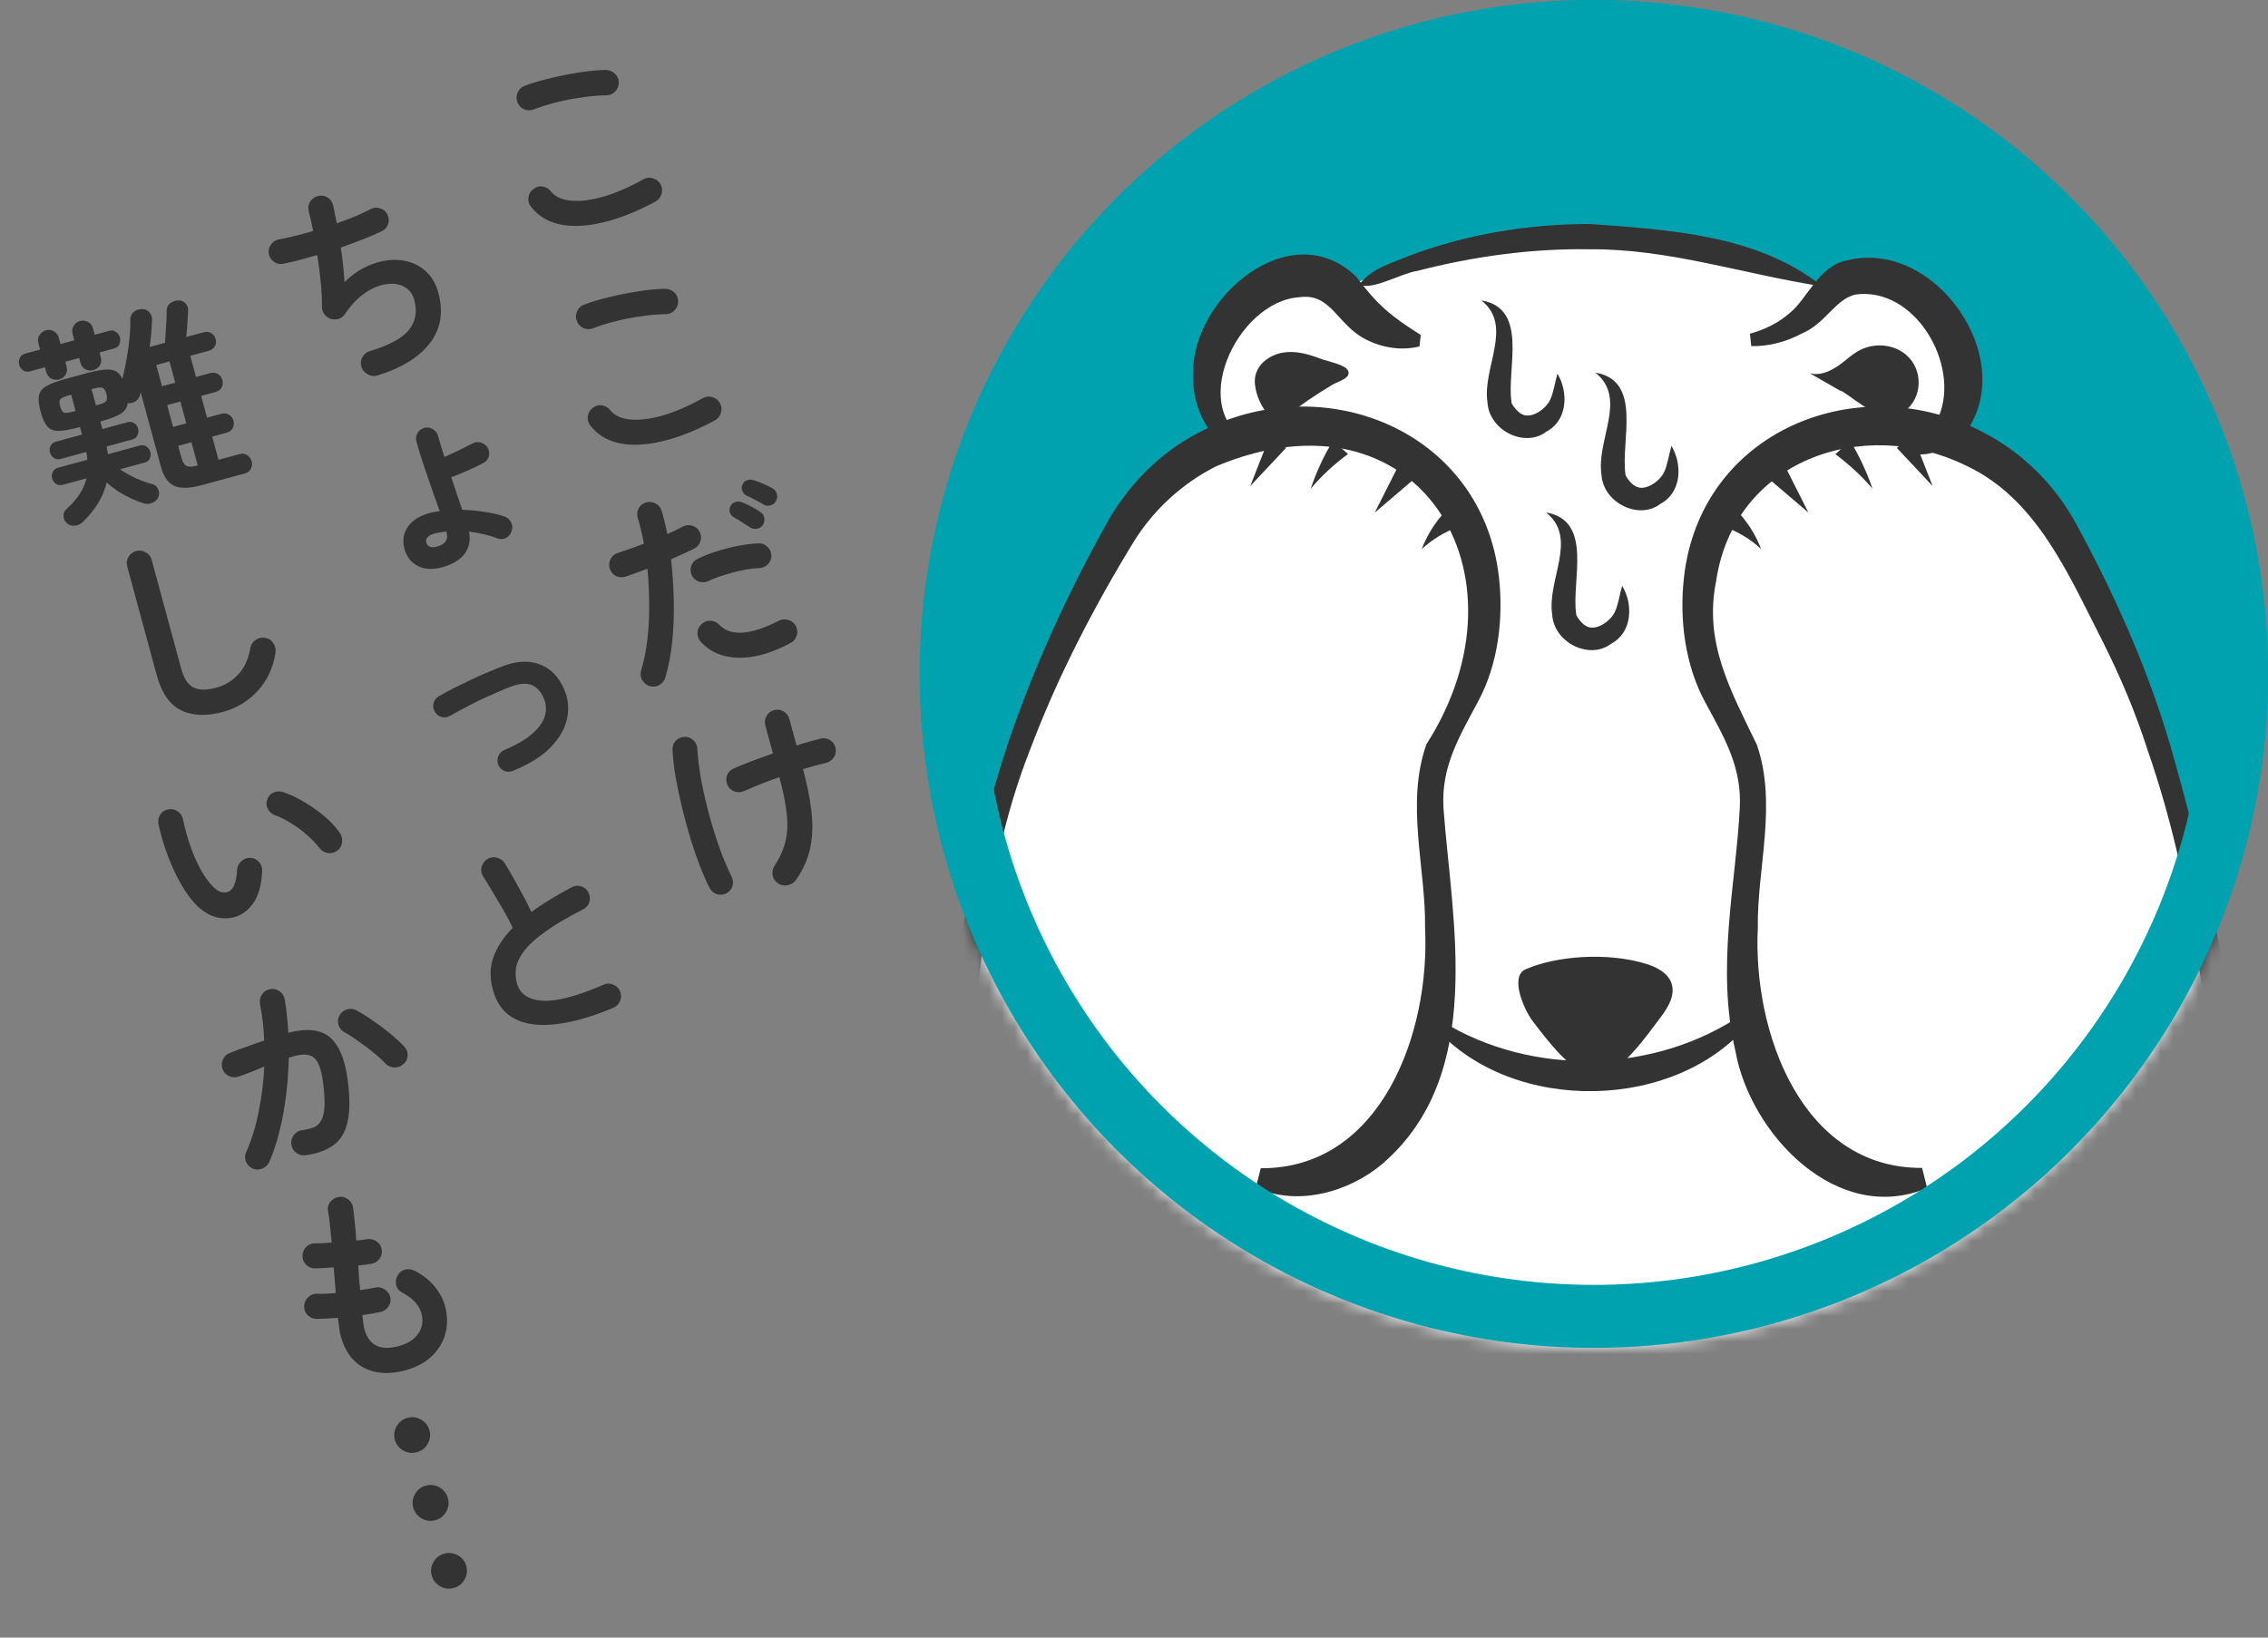 <svg width="180" height="130" viewBox="0 0 180 130" fill="none" xmlns="http://www.w3.org/2000/svg">
<rect x="0" y="0" width="180" height="130" fill="#808080" stroke="none"/>
<path d="M52.023 16.001C50.499 16.82 49.088 17.376 47.792 17.67C46.509 17.971 45.382 18.017 44.411 17.806C43.451 17.593 42.695 17.127 42.141 16.41C41.967 16.191 41.899 15.944 41.94 15.667C41.98 15.39 42.111 15.169 42.333 15.005C42.551 14.83 42.794 14.764 43.06 14.808C43.337 14.848 43.557 14.979 43.721 15.2C44.052 15.608 44.568 15.85 45.271 15.925C45.974 16 46.821 15.903 47.812 15.634C48.811 15.352 49.898 14.883 51.074 14.229C51.315 14.094 51.569 14.072 51.836 14.161C52.1 14.24 52.3 14.399 52.434 14.64C52.558 14.884 52.581 15.138 52.502 15.403C52.424 15.667 52.264 15.866 52.023 16.001ZM48.138 7.566C47.515 7.573 46.86 7.63 46.172 7.735C45.491 7.827 44.826 7.956 44.177 8.12C43.528 8.285 42.93 8.47 42.385 8.676C42.124 8.782 41.864 8.783 41.605 8.68C41.356 8.574 41.179 8.39 41.074 8.13C40.969 7.869 40.969 7.615 41.075 7.366C41.178 7.107 41.36 6.925 41.621 6.819C42.249 6.579 42.956 6.37 43.74 6.192C44.522 6.003 45.29 5.852 46.046 5.74C46.813 5.624 47.49 5.562 48.077 5.553C48.356 5.558 48.596 5.655 48.798 5.843C48.996 6.02 49.098 6.247 49.104 6.523C49.12 6.796 49.03 7.041 48.834 7.256C48.646 7.457 48.414 7.561 48.138 7.566ZM56.737 33.373C55.213 34.191 53.802 34.747 52.506 35.041C51.223 35.343 50.096 35.389 49.125 35.178C48.165 34.965 47.409 34.499 46.855 33.782C46.681 33.563 46.613 33.315 46.654 33.038C46.694 32.761 46.825 32.541 47.047 32.377C47.265 32.202 47.508 32.136 47.774 32.179C48.051 32.22 48.271 32.351 48.435 32.572C48.766 32.98 49.282 33.221 49.985 33.297C50.688 33.372 51.535 33.275 52.526 33.006C53.525 32.724 54.612 32.255 55.788 31.601C56.029 31.466 56.283 31.443 56.55 31.533C56.814 31.611 57.014 31.771 57.148 32.012C57.272 32.256 57.295 32.51 57.216 32.774C57.138 33.039 56.978 33.238 56.737 33.373ZM52.852 24.938C52.229 24.945 51.574 25.001 50.886 25.107C50.205 25.199 49.54 25.328 48.891 25.492C48.242 25.657 47.644 25.842 47.099 26.048C46.838 26.153 46.578 26.154 46.319 26.051C46.071 25.945 45.894 25.762 45.788 25.502C45.683 25.241 45.683 24.986 45.789 24.738C45.892 24.479 46.074 24.296 46.335 24.191C46.963 23.951 47.67 23.742 48.454 23.564C49.236 23.375 50.004 23.224 50.76 23.111C51.527 22.996 52.204 22.934 52.791 22.924C53.07 22.93 53.31 23.026 53.512 23.215C53.71 23.392 53.812 23.619 53.818 23.895C53.834 24.168 53.744 24.412 53.548 24.627C53.36 24.829 53.128 24.932 52.852 24.938ZM51.567 54.468C51.303 54.389 51.103 54.229 50.968 53.988C50.833 53.747 50.805 53.495 50.884 53.23C51.12 52.438 51.288 51.588 51.389 50.682C51.49 49.776 51.534 48.85 51.521 47.905C51.518 46.958 51.471 46.039 51.38 45.15C51.077 45.267 50.777 45.378 50.481 45.481C50.196 45.582 49.927 45.678 49.675 45.769C49.408 45.853 49.151 45.842 48.902 45.736C48.662 45.616 48.494 45.425 48.4 45.161C48.316 44.895 48.334 44.641 48.453 44.401C48.57 44.149 48.762 43.982 49.028 43.898C49.345 43.788 49.679 43.675 50.029 43.557C50.389 43.436 50.746 43.304 51.101 43.162C51.034 42.787 50.96 42.431 50.881 42.094C50.801 41.757 50.715 41.439 50.622 41.141C50.538 40.874 50.556 40.621 50.676 40.38C50.795 40.139 50.989 39.977 51.255 39.893C51.521 39.809 51.776 39.833 52.02 39.963C52.261 40.083 52.423 40.276 52.507 40.542C52.677 41.086 52.828 41.704 52.958 42.398C53.183 42.29 53.399 42.191 53.606 42.1C53.82 41.996 54.013 41.897 54.185 41.804C54.44 41.678 54.694 41.655 54.947 41.736C55.211 41.815 55.405 41.976 55.529 42.22C55.656 42.475 55.674 42.73 55.581 42.987C55.5 43.24 55.337 43.429 55.093 43.553C54.838 43.68 54.557 43.814 54.248 43.956C53.94 44.097 53.61 44.245 53.258 44.398C53.373 45.419 53.445 46.493 53.473 47.618C53.498 48.733 53.459 49.825 53.355 50.894C53.249 51.953 53.066 52.916 52.804 53.785C52.725 54.049 52.566 54.249 52.325 54.383C52.084 54.518 51.831 54.546 51.567 54.468ZM62.716 51.06C61.211 51.862 59.835 52.247 58.589 52.215C57.353 52.18 56.367 51.766 55.631 50.971C55.449 50.766 55.356 50.531 55.353 50.266C55.358 49.986 55.462 49.75 55.664 49.557C55.866 49.363 56.101 49.27 56.369 49.279C56.648 49.284 56.884 49.387 57.078 49.589C57.545 50.075 58.18 50.285 58.983 50.217C59.786 50.15 60.73 49.836 61.815 49.275C62.059 49.151 62.315 49.134 62.582 49.223C62.846 49.302 63.04 49.463 63.164 49.707C63.291 49.962 63.31 50.223 63.221 50.49C63.139 50.743 62.971 50.934 62.716 51.06ZM60.266 45.099C59.876 45.112 59.44 45.166 58.957 45.263C58.474 45.359 57.994 45.484 57.515 45.637C57.044 45.776 56.614 45.939 56.225 46.126C55.978 46.239 55.728 46.255 55.474 46.173C55.218 46.081 55.029 45.918 54.908 45.685C54.795 45.438 54.779 45.188 54.861 44.935C54.95 44.667 55.118 44.477 55.365 44.364C55.845 44.13 56.362 43.926 56.916 43.752C57.482 43.576 58.05 43.433 58.622 43.324C59.194 43.215 59.726 43.152 60.218 43.134C60.481 43.12 60.707 43.209 60.898 43.4C61.099 43.589 61.208 43.819 61.224 44.092C61.227 44.358 61.134 44.591 60.946 44.792C60.755 44.983 60.528 45.085 60.266 45.099ZM60.562 41.653C60.457 41.82 60.301 41.926 60.093 41.971C59.897 42.013 59.715 41.981 59.547 41.876C59.377 41.76 59.16 41.622 58.897 41.462C58.645 41.3 58.416 41.159 58.211 41.042C58.074 40.963 57.977 40.839 57.919 40.67C57.872 40.497 57.894 40.324 57.986 40.149C58.072 39.998 58.201 39.899 58.374 39.852C58.543 39.795 58.712 39.801 58.882 39.871C59.086 39.943 59.331 40.055 59.616 40.209C59.897 40.353 60.138 40.495 60.339 40.638C60.506 40.743 60.611 40.894 60.653 41.09C60.691 41.276 60.661 41.464 60.562 41.653ZM60.616 40.059C60.435 39.947 60.21 39.822 59.942 39.687C59.671 39.541 59.431 39.421 59.22 39.328C59.083 39.249 58.981 39.127 58.912 38.96C58.844 38.794 58.85 38.624 58.931 38.452C59.003 38.294 59.124 38.186 59.294 38.128C59.46 38.06 59.627 38.055 59.793 38.114C60.005 38.172 60.256 38.266 60.546 38.396C60.846 38.522 61.099 38.645 61.305 38.762C61.483 38.864 61.598 39.012 61.651 39.206C61.711 39.386 61.692 39.571 61.593 39.76C61.512 39.932 61.371 40.051 61.169 40.117C60.978 40.181 60.794 40.161 60.616 40.059ZM63.194 69.825C63.036 70.053 62.815 70.199 62.532 70.264C62.26 70.327 62.006 70.286 61.77 70.142C61.532 69.987 61.381 69.773 61.319 69.501C61.267 69.226 61.319 68.969 61.474 68.73C61.915 68.055 62.208 67.386 62.352 66.722C62.506 66.056 62.532 65.32 62.429 64.516C62.337 63.708 62.145 62.765 61.853 61.688C61.337 61.874 60.838 62.062 60.358 62.25C59.887 62.435 59.462 62.614 59.081 62.787C58.823 62.904 58.568 62.921 58.314 62.839C58.058 62.747 57.868 62.579 57.744 62.335C57.627 62.077 57.61 61.822 57.692 61.568C57.784 61.312 57.959 61.126 58.217 61.01C58.608 60.834 59.077 60.643 59.623 60.437C60.179 60.228 60.753 60.02 61.344 59.814L60.744 57.6C60.671 57.331 60.701 57.08 60.834 56.847C60.965 56.603 61.165 56.445 61.434 56.372C61.703 56.299 61.956 56.334 62.191 56.479C62.424 56.612 62.577 56.813 62.65 57.083L63.22 59.183C63.592 59.059 63.939 58.954 64.262 58.866C64.596 58.775 64.881 58.698 65.118 58.633C65.391 58.571 65.644 58.612 65.88 58.756C66.116 58.901 66.26 59.11 66.311 59.385C66.373 59.658 66.326 59.908 66.168 60.136C66.021 60.361 65.811 60.504 65.539 60.566C65.016 60.685 64.413 60.849 63.729 61.058L63.755 61.154C64.056 62.264 64.267 63.317 64.387 64.314C64.518 65.308 64.499 66.261 64.331 67.174C64.162 68.087 63.783 68.971 63.194 69.825ZM57.643 70.915C57.389 71.041 57.134 71.064 56.881 70.983C56.625 70.89 56.434 70.722 56.31 70.478C56.065 70.001 55.812 69.428 55.549 68.759C55.294 68.077 55.044 67.347 54.798 66.569C54.561 65.778 54.343 64.975 54.145 64.161C53.945 63.337 53.773 62.533 53.63 61.751C53.495 60.955 53.411 60.22 53.379 59.547C53.359 59.263 53.439 59.022 53.616 58.823C53.804 58.622 54.035 58.513 54.308 58.496C54.581 58.48 54.819 58.566 55.02 58.754C55.218 58.932 55.327 59.162 55.346 59.446C55.392 60.255 55.502 61.127 55.675 62.063C55.859 62.997 56.076 63.926 56.328 64.853C56.59 65.776 56.867 66.649 57.16 67.472C57.463 68.292 57.764 68.996 58.063 69.586C58.187 69.83 58.21 70.084 58.131 70.348C58.05 70.602 57.887 70.791 57.643 70.915Z" fill="#333333"/>
<path d="M29.96 29.805C29.694 29.889 29.437 29.861 29.191 29.719C28.947 29.589 28.778 29.392 28.683 29.128C28.599 28.862 28.623 28.607 28.753 28.363C28.892 28.106 29.096 27.941 29.365 27.868C30.893 27.407 31.922 26.85 32.451 26.198C32.987 25.532 33.131 24.741 32.882 23.826C32.745 23.319 32.468 22.961 32.053 22.75C31.648 22.536 31.169 22.475 30.615 22.567C30.07 22.646 29.51 22.884 28.936 23.283C28.362 23.682 27.841 24.234 27.373 24.939C27.249 25.123 27.081 25.249 26.869 25.319C26.664 25.374 26.456 25.373 26.243 25.315C26.039 25.243 25.872 25.121 25.744 24.947C25.616 24.774 25.552 24.577 25.55 24.358C25.56 23.8 25.53 23.155 25.458 22.423C25.387 21.69 25.294 20.964 25.179 20.243C24.654 20.397 24.16 20.537 23.697 20.663C23.231 20.778 22.823 20.871 22.472 20.943C22.208 20.992 21.962 20.937 21.734 20.779C21.517 20.618 21.384 20.406 21.335 20.141C21.287 19.877 21.343 19.636 21.503 19.419C21.661 19.191 21.872 19.053 22.137 19.004C22.501 18.94 22.916 18.851 23.382 18.736C23.859 18.618 24.349 18.485 24.853 18.337C24.793 18.029 24.734 17.75 24.678 17.5C24.618 17.238 24.562 17.01 24.51 16.817C24.436 16.547 24.461 16.298 24.584 16.068C24.715 15.824 24.913 15.66 25.179 15.576C25.446 15.493 25.701 15.516 25.944 15.646C26.188 15.777 26.346 15.977 26.419 16.246C26.469 16.429 26.517 16.648 26.562 16.901C26.619 17.152 26.676 17.426 26.733 17.722C27.793 17.365 28.691 16.989 29.428 16.592C29.672 16.468 29.922 16.452 30.178 16.545C30.442 16.623 30.631 16.786 30.744 17.033C30.868 17.277 30.889 17.526 30.808 17.779C30.726 18.032 30.564 18.221 30.32 18.345C29.88 18.557 29.378 18.774 28.814 18.997C28.25 19.219 27.661 19.437 27.048 19.649C27.123 20.138 27.185 20.624 27.235 21.108C27.283 21.581 27.318 22.01 27.342 22.397C27.852 21.889 28.403 21.491 28.996 21.202C29.588 20.914 30.187 20.735 30.792 20.663C31.398 20.591 31.971 20.638 32.513 20.803C33.055 20.968 33.527 21.257 33.928 21.668C34.326 22.069 34.614 22.598 34.792 23.255C35.207 24.785 34.983 26.112 34.12 27.237C33.257 28.361 31.871 29.218 29.96 29.805ZM35.066 45.041C34.344 45.237 33.71 45.201 33.163 44.933C32.624 44.651 32.27 44.198 32.1 43.574C31.925 42.927 32.011 42.349 32.358 41.838C32.713 41.314 33.3 40.941 34.118 40.719C34.237 40.686 34.357 40.66 34.478 40.638C34.61 40.614 34.749 40.594 34.895 40.577C34.691 39.996 34.468 39.363 34.224 38.678C33.991 37.989 33.765 37.328 33.546 36.693C33.336 36.045 33.17 35.5 33.051 35.058C32.986 34.821 33.013 34.6 33.131 34.394C33.256 34.175 33.438 34.033 33.675 33.969C33.912 33.905 34.134 33.937 34.343 34.066C34.559 34.18 34.699 34.356 34.763 34.593C34.895 35.078 35.065 35.639 35.272 36.277C35.602 36.129 35.973 35.959 36.383 35.767C36.801 35.561 37.167 35.375 37.481 35.209C37.703 35.091 37.927 35.065 38.153 35.13C38.39 35.194 38.572 35.329 38.697 35.538C38.827 35.757 38.859 35.986 38.797 36.222C38.734 36.459 38.591 36.637 38.368 36.755C37.993 36.949 37.574 37.15 37.109 37.357C36.645 37.564 36.213 37.739 35.812 37.882C35.959 38.34 36.112 38.795 36.27 39.25C36.425 39.694 36.565 40.101 36.688 40.472C37.271 40.488 37.858 40.542 38.45 40.636C39.05 40.716 39.587 40.842 40.062 41.014C40.294 41.101 40.464 41.258 40.571 41.483C40.678 41.708 40.688 41.937 40.601 42.169C40.527 42.408 40.379 42.587 40.157 42.706C39.931 42.813 39.703 42.823 39.471 42.736C39.122 42.599 38.757 42.49 38.376 42.408C37.992 42.316 37.609 42.246 37.227 42.2C37.357 42.893 37.235 43.487 36.86 43.982C36.493 44.463 35.895 44.816 35.066 45.041ZM34.672 43.396C35.339 43.215 35.597 42.844 35.445 42.284L35.419 42.187C35.262 42.206 35.107 42.231 34.953 42.261C34.807 42.278 34.659 42.307 34.508 42.347C34.218 42.426 34.021 42.532 33.918 42.664C33.822 42.782 33.795 42.917 33.836 43.068C33.877 43.218 33.965 43.328 34.099 43.395C34.244 43.46 34.434 43.461 34.672 43.396ZM40.714 61.188C40.486 61.285 40.256 61.289 40.024 61.202C39.8 61.101 39.639 60.936 39.543 60.708C39.457 60.477 39.459 60.251 39.549 60.029C39.648 59.795 39.811 59.629 40.039 59.532C41.024 59.115 41.772 58.675 42.283 58.212C42.804 57.747 43.128 57.277 43.254 56.804C43.38 56.33 43.35 55.881 43.166 55.457C42.936 54.907 42.613 54.549 42.198 54.384C41.783 54.219 41.266 54.25 40.645 54.476C40.306 54.591 39.915 54.749 39.472 54.95C39.037 55.138 38.589 55.34 38.128 55.558C37.666 55.776 37.23 55.998 36.817 56.226C36.402 56.443 36.044 56.638 35.745 56.812C35.525 56.941 35.298 56.979 35.065 56.927C34.828 56.864 34.645 56.723 34.516 56.503C34.39 56.295 34.353 56.073 34.405 55.84C34.465 55.592 34.605 55.404 34.824 55.275C35.143 55.084 35.52 54.878 35.957 54.655C36.405 54.429 36.87 54.205 37.353 53.981C37.844 53.744 38.323 53.527 38.79 53.331C39.268 53.132 39.691 52.965 40.059 52.831C41.124 52.449 42.072 52.429 42.905 52.77C43.735 53.1 44.356 53.746 44.767 54.71C45.094 55.443 45.175 56.213 45.013 57.02C44.847 57.817 44.413 58.583 43.71 59.317C43.005 60.04 42.006 60.664 40.714 61.188ZM48.665 80.006C46.995 80.714 45.493 81.144 44.159 81.298C42.827 81.463 41.725 81.323 40.852 80.877C39.99 80.429 39.412 79.66 39.117 78.572C38.859 77.624 38.877 76.752 39.17 75.956C39.471 75.146 39.979 74.377 40.696 73.651C40.506 73.251 40.268 72.801 39.982 72.3C39.696 71.8 39.406 71.306 39.112 70.819C38.815 70.322 38.557 69.906 38.34 69.572C38.197 69.344 38.158 69.095 38.223 68.823C38.299 68.547 38.45 68.339 38.678 68.196C38.926 68.048 39.183 68.013 39.447 68.091C39.719 68.156 39.928 68.308 40.074 68.546C40.426 69.121 40.788 69.751 41.159 70.437C41.538 71.109 41.878 71.763 42.177 72.399C42.639 72.054 43.139 71.722 43.676 71.402C44.211 71.072 44.772 70.752 45.359 70.442C45.6 70.308 45.852 70.28 46.117 70.358C46.381 70.437 46.575 70.598 46.699 70.842C46.826 71.097 46.85 71.356 46.772 71.62C46.69 71.874 46.527 72.063 46.283 72.187C45.013 72.832 44.001 73.43 43.249 73.981C42.493 74.522 41.938 75.031 41.582 75.51C41.233 75.974 41.024 76.418 40.954 76.842C40.892 77.252 40.915 77.656 41.023 78.055C41.254 78.906 41.935 79.369 43.066 79.444C44.193 79.508 45.807 79.082 47.906 78.165C48.163 78.049 48.418 78.049 48.669 78.166C48.928 78.269 49.109 78.446 49.212 78.695C49.317 78.956 49.317 79.21 49.211 79.459C49.108 79.718 48.926 79.901 48.665 80.006Z" fill="#333333"/>
<path d="M6.599 41.413C6.419 41.6 6.199 41.706 5.939 41.73C5.694 41.762 5.478 41.694 5.294 41.524C5.139 41.381 5.054 41.196 5.039 40.968C5.034 40.738 5.112 40.556 5.271 40.42C6.128 39.655 6.659 38.84 6.863 37.975L4.989 38.484C4.784 38.539 4.605 38.519 4.452 38.422C4.295 38.314 4.192 38.168 4.142 37.985C4.093 37.802 4.11 37.63 4.193 37.468C4.273 37.296 4.416 37.182 4.621 37.127L6.931 36.5C6.927 36.397 6.916 36.295 6.901 36.196C6.885 36.096 6.868 35.99 6.85 35.88L4.814 36.432C4.609 36.488 4.429 36.462 4.272 36.354C4.116 36.246 4.013 36.1 3.963 35.917C3.913 35.734 3.93 35.562 4.014 35.401C4.094 35.228 4.237 35.114 4.441 35.059L6.51 34.498L6.347 33.9L6.283 33.917C5.582 34.107 5.036 34.203 4.644 34.206C4.251 34.208 3.952 34.087 3.747 33.842C3.542 33.597 3.367 33.211 3.224 32.683C3.078 32.144 3.033 31.723 3.089 31.418C3.142 31.103 3.339 30.848 3.679 30.651C4.019 30.455 4.539 30.262 5.239 30.072L6.936 29.611C7.776 29.383 8.394 29.297 8.791 29.351C9.195 29.392 9.503 29.632 9.715 30.072C9.843 29.563 9.954 29.035 10.049 28.489C10.151 27.929 10.228 27.382 10.28 26.848C10.331 26.313 10.352 25.834 10.34 25.409C10.338 25.143 10.42 24.936 10.588 24.786C10.763 24.623 10.989 24.539 11.265 24.533C11.52 24.534 11.716 24.619 11.855 24.79C12.005 24.957 12.076 25.157 12.07 25.39C12.055 25.718 12.034 26.065 12.006 26.431C11.975 26.787 11.931 27.157 11.874 27.543L13.102 27.209C13.121 26.984 13.137 26.703 13.15 26.364C13.173 26.022 13.193 25.693 13.211 25.376C13.226 25.048 13.231 24.809 13.225 24.66C13.229 24.417 13.321 24.224 13.502 24.082C13.691 23.927 13.913 23.849 14.168 23.85C14.398 23.845 14.587 23.927 14.737 24.094C14.884 24.251 14.948 24.447 14.931 24.683C14.918 24.93 14.897 25.259 14.87 25.671C14.851 26.07 14.822 26.43 14.782 26.753L16.155 26.381C16.392 26.317 16.595 26.337 16.762 26.442C16.94 26.544 17.058 26.703 17.117 26.918C17.172 27.123 17.149 27.314 17.047 27.492C16.956 27.667 16.791 27.787 16.555 27.851L15.1 28.246L15.556 29.926L16.687 29.619C16.924 29.555 17.128 29.581 17.298 29.697C17.476 29.799 17.594 29.957 17.653 30.173C17.708 30.377 17.687 30.574 17.587 30.763C17.496 30.938 17.332 31.058 17.095 31.122L15.964 31.429L16.433 33.158L17.564 32.851C17.801 32.787 18.005 32.812 18.175 32.928C18.353 33.03 18.471 33.189 18.53 33.404C18.585 33.609 18.564 33.806 18.464 33.995C18.373 34.17 18.209 34.289 17.972 34.354L16.841 34.66L17.341 36.503L19.005 36.051C19.242 35.987 19.446 36.012 19.616 36.128C19.797 36.241 19.916 36.405 19.975 36.62C20.03 36.825 20.009 37.022 19.91 37.211C19.821 37.397 19.659 37.522 19.422 37.586L15.98 38.52C15.021 38.78 14.296 38.792 13.804 38.555C13.325 38.327 12.979 37.819 12.766 37.033L11.166 31.135L11.086 31.417C11.025 31.618 10.905 31.773 10.726 31.879C10.546 31.985 10.35 32.027 10.135 32.005C10.094 32.363 9.904 32.645 9.567 32.852C9.241 33.057 8.712 33.258 7.979 33.457L7.963 33.461L8.125 34.059L10.113 33.52C10.317 33.464 10.498 33.49 10.655 33.598C10.808 33.696 10.91 33.836 10.959 34.019C11.009 34.202 10.994 34.38 10.913 34.552C10.833 34.724 10.69 34.838 10.485 34.893L8.466 35.441C8.484 35.552 8.501 35.657 8.517 35.757C8.543 35.854 8.559 35.954 8.563 36.057L11.1 35.368C11.305 35.313 11.48 35.34 11.626 35.451C11.779 35.548 11.881 35.688 11.931 35.872C11.98 36.055 11.965 36.232 11.884 36.405C11.812 36.563 11.673 36.67 11.468 36.726L9.529 37.252C9.873 37.494 10.284 37.73 10.762 37.958C11.248 38.173 11.69 38.331 12.087 38.431C12.3 38.489 12.448 38.611 12.533 38.796C12.632 38.989 12.652 39.192 12.594 39.404C12.525 39.619 12.373 39.782 12.137 39.892C11.915 40.011 11.678 40.034 11.428 39.963C11.125 39.872 10.79 39.743 10.421 39.577C10.063 39.409 9.71 39.215 9.361 38.998C9.021 38.766 8.721 38.535 8.462 38.305C8.33 38.884 8.103 39.431 7.78 39.947C7.468 40.46 7.074 40.948 6.599 41.413ZM4.696 30.115C4.48 30.174 4.273 30.155 4.073 30.058C3.871 29.951 3.736 29.774 3.669 29.526L3.568 29.155L2.372 29.479C2.167 29.535 1.987 29.509 1.83 29.401C1.671 29.282 1.568 29.137 1.521 28.964C1.471 28.781 1.487 28.603 1.567 28.431C1.645 28.248 1.786 28.129 1.991 28.073L3.186 27.749L3.05 27.248C2.983 27 3.011 26.785 3.135 26.601C3.256 26.406 3.424 26.279 3.639 26.221C3.865 26.16 4.074 26.184 4.266 26.294C4.466 26.39 4.599 26.562 4.666 26.81L4.802 27.311L5.901 27.012L5.765 26.512C5.698 26.264 5.726 26.048 5.849 25.864C5.97 25.669 6.138 25.543 6.354 25.484C6.58 25.423 6.789 25.447 6.98 25.557C7.18 25.653 7.313 25.825 7.381 26.073L7.517 26.574L8.664 26.263C8.879 26.204 9.061 26.236 9.21 26.357C9.366 26.465 9.47 26.611 9.519 26.794C9.566 26.966 9.551 27.144 9.473 27.327C9.403 27.496 9.261 27.61 9.045 27.668L7.898 27.98L7.999 28.351C8.066 28.599 8.039 28.82 7.919 29.015C7.806 29.196 7.636 29.317 7.41 29.378C7.195 29.437 6.987 29.418 6.788 29.322C6.585 29.215 6.45 29.038 6.383 28.79L6.282 28.418L5.184 28.716L5.284 29.088C5.352 29.336 5.325 29.557 5.204 29.752C5.091 29.933 4.922 30.054 4.696 30.115ZM15.66 36.959L15.693 36.95L15.193 35.108L14.143 35.393L14.397 36.33C14.49 36.675 14.625 36.893 14.8 36.984C14.986 37.072 15.273 37.064 15.66 36.959ZM13.735 33.89L14.785 33.605L14.316 31.876L13.266 32.161L13.735 33.89ZM12.858 30.659L13.908 30.373L13.452 28.693L12.402 28.978L12.858 30.659ZM5.839 32.667L6.001 32.623L5.65 31.331L5.489 31.375C5.09 31.483 4.854 31.593 4.78 31.706C4.704 31.807 4.702 31.993 4.775 32.262C4.848 32.531 4.945 32.696 5.065 32.756C5.183 32.805 5.441 32.775 5.839 32.667ZM7.617 32.185L7.73 32.154C8.118 32.049 8.35 31.945 8.426 31.844C8.511 31.728 8.516 31.536 8.443 31.267C8.37 30.997 8.269 30.84 8.141 30.794C8.021 30.734 7.767 30.756 7.379 30.861L7.266 30.892L7.617 32.185ZM17.689 56.516C16.396 56.867 15.292 56.825 14.376 56.392C13.468 55.944 12.822 55.009 12.436 53.587L10.099 44.975C10.026 44.706 10.056 44.455 10.189 44.222C10.331 43.976 10.536 43.816 10.805 43.743C11.074 43.67 11.327 43.705 11.563 43.849C11.806 43.98 11.965 44.18 12.038 44.449L14.375 53.061C14.591 53.858 14.919 54.365 15.36 54.581C15.81 54.794 16.413 54.798 17.167 54.593C17.835 54.412 18.412 54.065 18.897 53.552C19.393 53.035 19.717 52.334 19.87 51.449C19.921 51.169 20.064 50.951 20.3 50.794C20.535 50.638 20.787 50.587 21.056 50.641C21.333 50.682 21.544 50.821 21.69 51.059C21.846 51.294 21.904 51.55 21.864 51.827C21.679 53.022 21.206 54.029 20.446 54.849C19.696 55.665 18.777 56.221 17.689 56.516ZM18.717 72.772C18.227 72.928 17.723 72.943 17.203 72.818C16.683 72.693 16.177 72.403 15.683 71.947C15.261 71.541 14.846 70.995 14.44 70.307C14.034 69.619 13.67 68.856 13.35 68.018C13.027 67.168 12.771 66.307 12.58 65.434C12.528 65.159 12.571 64.91 12.707 64.688C12.851 64.452 13.061 64.308 13.336 64.257C13.608 64.195 13.858 64.243 14.086 64.4C14.322 64.545 14.466 64.754 14.517 65.029C14.679 65.795 14.884 66.532 15.134 67.239C15.381 67.935 15.66 68.559 15.972 69.111C16.28 69.651 16.6 70.085 16.932 70.411C17.299 70.786 17.672 70.922 18.049 70.819C18.509 70.683 18.765 70.093 18.817 69.049C18.836 68.778 18.948 68.551 19.153 68.369C19.355 68.175 19.597 68.086 19.879 68.102C20.147 68.11 20.374 68.222 20.56 68.438C20.742 68.643 20.824 68.881 20.805 69.152C20.761 70.182 20.549 70.997 20.168 71.597C19.784 72.187 19.301 72.579 18.717 72.772ZM26.752 67.538C26.519 67.705 26.263 67.763 25.983 67.712C25.714 67.658 25.498 67.52 25.333 67.299C25.064 66.944 24.733 66.6 24.342 66.267C23.962 65.93 23.549 65.626 23.105 65.353C22.672 65.078 22.244 64.864 21.821 64.713C21.565 64.62 21.373 64.447 21.246 64.192C21.119 63.938 21.113 63.679 21.227 63.417C21.341 63.155 21.519 62.979 21.761 62.89C22.013 62.799 22.275 62.803 22.545 62.903C23.082 63.093 23.627 63.355 24.181 63.691C24.745 64.023 25.275 64.4 25.771 64.82C26.267 65.241 26.668 65.676 26.975 66.124C27.128 66.349 27.186 66.605 27.149 66.893C27.108 67.17 26.976 67.385 26.752 67.538ZM24.254 91.707C23.976 91.748 23.727 91.682 23.507 91.511C23.29 91.35 23.161 91.13 23.12 90.852C23.09 90.571 23.156 90.322 23.317 90.105C23.488 89.885 23.708 89.756 23.975 89.718C24.331 89.668 24.636 89.597 24.889 89.505C25.138 89.403 25.334 89.228 25.475 88.982C25.627 88.732 25.719 88.366 25.75 87.884C25.781 87.401 25.745 86.757 25.642 85.953C25.555 85.248 25.417 84.718 25.229 84.365C25.037 84 24.761 83.792 24.4 83.74C24.036 83.677 23.542 83.753 22.918 83.968C22.899 84.922 22.832 85.888 22.716 86.868C22.6 87.848 22.43 88.796 22.204 89.713C21.987 90.617 21.711 91.455 21.377 92.228C21.271 92.476 21.088 92.653 20.827 92.758C20.581 92.872 20.327 92.877 20.068 92.774C19.817 92.657 19.634 92.475 19.521 92.228C19.416 91.968 19.421 91.712 19.538 91.46C19.963 90.512 20.293 89.445 20.526 88.26C20.77 87.072 20.92 85.875 20.974 84.669C20.652 84.803 20.319 84.939 19.975 85.079C19.639 85.205 19.303 85.331 18.967 85.457C18.715 85.548 18.459 85.543 18.199 85.439C17.951 85.333 17.774 85.15 17.669 84.89C17.574 84.626 17.58 84.37 17.686 84.122C17.799 83.859 17.983 83.683 18.235 83.591C18.684 83.411 19.141 83.241 19.606 83.08C20.068 82.908 20.523 82.75 20.969 82.606C20.927 81.554 20.815 80.589 20.635 79.713C20.584 79.438 20.632 79.188 20.779 78.963C20.923 78.727 21.133 78.583 21.408 78.532C21.68 78.469 21.93 78.517 22.158 78.675C22.394 78.819 22.537 79.029 22.589 79.304C22.665 79.712 22.723 80.141 22.765 80.592C22.817 81.041 22.856 81.504 22.882 81.983C24.364 81.604 25.467 81.727 26.191 82.351C26.916 82.976 27.381 84.093 27.587 85.703C27.777 87.085 27.777 88.195 27.588 89.033C27.41 89.868 27.041 90.488 26.48 90.895C25.933 91.309 25.191 91.58 24.254 91.707ZM32.037 84.46C31.835 84.654 31.595 84.748 31.316 84.743C31.048 84.734 30.813 84.636 30.612 84.448C30.335 84.153 30.004 83.85 29.619 83.538C29.233 83.226 28.842 82.933 28.444 82.66C28.053 82.372 27.689 82.136 27.349 81.95C27.105 81.82 26.943 81.627 26.862 81.371C26.781 81.116 26.806 80.866 26.937 80.623C27.067 80.379 27.26 80.217 27.516 80.136C27.782 80.052 28.037 80.075 28.281 80.206C28.713 80.435 29.159 80.713 29.617 81.04C30.084 81.353 30.526 81.684 30.945 82.033C31.374 82.379 31.744 82.718 32.054 83.05C32.258 83.249 32.358 83.488 32.352 83.767C32.347 84.046 32.242 84.277 32.037 84.46ZM32.183 108.779C30.912 109.124 29.82 109.062 28.906 108.593C27.992 108.124 27.367 107.27 27.031 106.031C26.996 105.902 26.962 105.714 26.93 105.468C26.898 105.223 26.862 104.938 26.82 104.614C26.504 104.642 26.197 104.661 25.899 104.673C25.612 104.681 25.349 104.689 25.108 104.697C24.829 104.691 24.593 104.588 24.399 104.386C24.216 104.181 24.129 103.944 24.137 103.676C24.156 103.405 24.261 103.174 24.452 102.984C24.654 102.79 24.889 102.697 25.157 102.705C25.566 102.722 26.064 102.702 26.651 102.647C26.62 102.32 26.593 101.986 26.57 101.646C26.547 101.305 26.517 100.96 26.48 100.612C26.174 100.637 25.891 100.656 25.628 100.669C25.366 100.683 25.148 100.69 24.975 100.691C24.707 100.682 24.477 100.583 24.287 100.392C24.093 100.19 24 99.955 24.008 99.686C24.014 99.407 24.112 99.173 24.303 98.982C24.494 98.791 24.729 98.699 25.008 98.704C25.146 98.701 25.33 98.697 25.56 98.693C25.787 98.677 26.043 98.66 26.327 98.641C26.276 98.111 26.227 97.633 26.18 97.206C26.142 96.766 26.093 96.415 26.033 96.153C25.982 95.878 26.042 95.63 26.213 95.41C26.396 95.187 26.621 95.057 26.888 95.019C27.166 94.978 27.415 95.044 27.635 95.215C27.852 95.376 27.981 95.596 28.022 95.874C28.063 96.152 28.105 96.522 28.15 96.984C28.202 97.432 28.244 97.93 28.277 98.476C28.458 98.462 28.622 98.446 28.768 98.43C28.921 98.4 29.06 98.379 29.185 98.368C29.455 98.341 29.699 98.408 29.916 98.569C30.133 98.73 30.26 98.944 30.298 99.211C30.339 99.489 30.273 99.738 30.102 99.958C29.938 100.165 29.723 100.287 29.455 100.325C29.323 100.349 29.168 100.374 28.99 100.399C28.809 100.413 28.624 100.435 28.435 100.463C28.455 100.793 28.475 101.123 28.495 101.453C28.526 101.78 28.555 102.101 28.583 102.418C28.805 102.381 29.015 102.347 29.215 102.316C29.425 102.282 29.618 102.247 29.794 102.211C30.055 102.151 30.3 102.2 30.528 102.358C30.763 102.503 30.911 102.705 30.97 102.967C31.033 103.239 30.985 103.489 30.827 103.717C30.68 103.942 30.47 104.086 30.198 104.148C29.977 104.185 29.746 104.23 29.506 104.284C29.263 104.326 29.014 104.365 28.757 104.4C28.811 104.941 28.866 105.313 28.922 105.518C29.272 106.81 30.186 107.257 31.661 106.856C32.275 106.689 32.749 106.411 33.082 106.019C33.413 105.617 33.558 105.173 33.519 104.687C33.458 103.824 32.916 103.127 31.893 102.595C31.649 102.465 31.496 102.263 31.434 101.991C31.38 101.705 31.43 101.443 31.585 101.204C31.729 100.968 31.933 100.826 32.198 100.778C32.462 100.729 32.716 100.77 32.96 100.9C33.718 101.308 34.307 101.818 34.729 102.433C35.147 103.036 35.389 103.693 35.455 104.404C35.559 105.428 35.32 106.337 34.737 107.132C34.155 107.926 33.303 108.475 32.183 108.779ZM34.546 120.682C34.169 120.785 33.809 120.738 33.467 120.541C33.124 120.345 32.902 120.059 32.8 119.681C32.697 119.304 32.744 118.945 32.941 118.602C33.137 118.26 33.423 118.038 33.8 117.935C34.178 117.833 34.537 117.88 34.88 118.076C35.222 118.272 35.444 118.559 35.547 118.936C35.649 119.313 35.602 119.673 35.406 120.015C35.209 120.358 34.923 120.58 34.546 120.682ZM36.006 126.063C35.629 126.165 35.269 126.118 34.927 125.922C34.584 125.726 34.362 125.439 34.26 125.062C34.158 124.685 34.206 124.331 34.405 123.999C34.601 123.657 34.888 123.434 35.265 123.332C35.642 123.23 36.002 123.277 36.344 123.473C36.684 123.658 36.904 123.94 37.007 124.317C37.109 124.694 37.062 125.053 36.866 125.396C36.67 125.738 36.383 125.961 36.006 126.063ZM33.081 115.285C32.704 115.388 32.345 115.341 32.002 115.145C31.66 114.948 31.439 114.667 31.34 114.301C31.237 113.924 31.284 113.564 31.48 113.222C31.677 112.879 31.963 112.657 32.34 112.555C32.717 112.452 33.077 112.499 33.419 112.696C33.762 112.892 33.984 113.178 34.087 113.555C34.186 113.922 34.138 114.276 33.941 114.618C33.745 114.961 33.458 115.183 33.081 115.285Z" fill="#333333"/>
<circle cx="126.5" cy="53.5" r="52" fill="#00A2AF" stroke="#00A2AF" stroke-width="3"/>
<mask id="mask0_1762_4267" style="mask-type:alpha" maskUnits="userSpaceOnUse" x="73" y="0" width="107" height="107">
<circle cx="126.5" cy="53.5" r="53.5" fill="#D9D9D9"/>
</mask>
<g mask="url(#mask0_1762_4267)">
<path d="M63.352 149.558L66.846 118.282L75.32 92.793L77.901 73.74L81.395 57.816L88.852 42.386L93.779 36.939L96.204 34.619L95.917 26.097L97.56 23.855L101.445 21.9H105.199L107.024 22.656L115.002 19.685L125.953 18.382L134.452 19.32L139.354 20.285L144.49 22.656L147.671 21.926L151.191 22.656L153.381 24.455L154.841 26.149L155.832 28.781V30.632L155.154 34.619L160.812 38.581L167.356 49.319L173.483 66.964L175.595 80.699L177.211 91.698L183.99 117.396L188.97 149.558L181.566 149.975L63.352 149.558Z" fill="white"/>
<path d="M107.858 22.604C108.927 21.223 110.57 20.858 112.03 20.232C116.567 18.564 121.338 17.782 126.161 17.782C132.393 18.225 139.432 18.642 144.49 22.63L144.464 22.708C138.311 21.744 132.419 19.737 126.161 19.789C121.573 19.711 116.906 20.363 112.473 21.509C111.274 21.666 108.927 23.073 107.884 22.604H107.858Z" fill="#333333"/>
<path d="M99.359 36.027C96.256 36.001 94.535 32.43 94.692 29.641C94.587 23.673 102.409 16.949 107.624 21.953C109.371 24.272 110.413 25.106 112.76 26.592L112.656 27.504C111.274 27.843 109.71 27.634 108.38 26.931C106.138 25.81 105.642 23.23 103.139 23.595C98.159 23.881 93.962 32.769 99.489 35.297L99.385 36.053L99.359 36.027Z" fill="#333333"/>
<path d="M138.911 26.488C140.084 26.149 141.153 25.628 142.013 24.872C143.421 23.777 144.334 21.093 146.576 20.675C153.59 18.903 160.29 28.521 155.962 34.385C154.867 35.532 153.303 36.235 151.869 36.053L151.791 35.584C152.912 35.01 153.59 34.046 153.876 33.056C155.597 28.938 151.973 22.709 147.228 23.386C145.611 23.803 144.881 25.68 143.03 26.462C141.779 27.139 140.371 27.504 138.989 27.478L138.885 26.488H138.911Z" fill="#333333"/>
<path d="M152.964 94.304C145.794 97.328 138.911 90.004 137.738 83.462C136.173 76.816 137.764 70.248 138.076 64.175C138.259 60.917 136.877 58.598 135.339 55.757C133.722 52.786 133.279 49.137 133.644 45.879C134.922 34.176 147.541 29.094 157.422 34.333C160.499 35.923 163.028 38.451 164.671 41.396C167.773 47.078 170.38 52.89 172.205 59.041C174.865 68.215 176.82 77.572 178.28 87.007C178.463 89.769 179.61 93.757 178.854 96.52L177.264 96.676C176.455 95.165 176.481 93.575 176.299 92.011C175.23 81.116 174.083 69.987 170.459 59.588C169.494 56.565 168.295 53.75 166.887 50.935C164.175 45.644 161.672 39.597 156.04 36.965C147.854 32.951 137.607 36.548 136.199 46.139C135.208 51.039 137.373 54.845 139.432 59.119C141.075 63.862 139.432 68.971 139.51 73.662C139.093 81.977 143.03 92.767 152.547 92.715L152.938 94.278L152.964 94.304Z" fill="#333333"/>
<path d="M151.817 34.593L153.381 38.581L150.539 35.557L151.817 34.593Z" fill="#333333"/>
<path d="M146.837 34.984C147.567 36.209 148.167 37.486 148.61 38.79C147.723 37.747 146.706 36.835 145.664 36.053L146.863 34.984H146.837Z" fill="#333333"/>
<path d="M141.674 37.017L143.526 40.691L140.501 38.111L141.674 37.017Z" fill="#333333"/>
<path d="M137.816 40.51C138.702 41.422 139.354 42.491 139.771 43.585C138.911 42.777 137.92 42.204 136.903 41.839L137.79 40.51H137.816Z" fill="#333333"/>
<path d="M114.376 81.038C121.599 85.52 131.48 85.26 138.441 80.412L139.015 80.986C133.227 88.283 120.034 88.518 113.881 81.559L114.35 81.038H114.376Z" fill="#333333"/>
<path d="M121.625 81.038C120.947 80.126 119.8 77.52 121.077 76.946C123.528 75.878 127.595 75.565 130.698 76.529C131.506 76.79 132.367 77.233 132.653 78.041C132.992 79.005 132.367 80.022 131.741 80.83C130.75 82.133 128.534 85.365 126.735 85.443C124.936 85.521 122.641 82.367 121.625 81.038Z" fill="#333333"/>
<path d="M101.914 33.159C101.914 33.159 101.679 33.342 101.523 33.368C101.419 33.368 101.314 33.342 101.21 33.29C100.454 32.899 100.011 32.091 99.75 31.257C99.62 30.814 99.541 30.345 99.62 29.901C99.802 28.885 100.767 28.181 101.784 27.999C102.8 27.816 103.817 28.103 104.782 28.468C105.251 28.651 106.685 28.937 106.946 29.354C107.337 29.98 106.294 30.24 105.773 30.527C104.443 31.309 103.165 32.195 101.94 33.159H101.914Z" fill="#333333"/>
<path d="M146.055 31.022C145.247 30.553 144.412 30.084 143.604 29.615C144.334 29.849 145.116 29.537 145.768 29.119C146.42 28.702 146.941 28.129 147.619 27.79C148.792 27.191 150.305 27.321 151.295 28.181C152.651 29.354 152.599 31.596 151.139 32.664C149.47 33.889 147.515 31.83 146.081 30.996L146.055 31.022Z" fill="#333333"/>
<path d="M100.063 92.74C109.605 92.793 113.516 82.002 113.099 73.662C113.177 68.971 111.535 63.836 113.203 59.093C121.912 45.488 112.473 30.319 96.517 37.017C93.936 38.32 91.719 40.301 90.103 42.803C86.87 48.068 83.924 53.724 81.734 59.562C77.692 69.831 77.458 81.142 76.337 92.011C76.154 93.575 76.18 95.165 75.346 96.676L73.755 96.52C73.052 93.783 74.173 89.822 74.329 87.033C75.711 77.598 76.962 68.085 80.013 58.962C82.073 52.89 84.732 47.104 87.887 41.448C89.529 38.529 92.032 35.949 95.109 34.359C104.964 29.094 117.636 34.124 118.965 45.827C119.33 49.084 118.913 52.733 117.297 55.705C115.785 58.545 114.377 60.865 114.559 64.123C115.211 73.089 117.949 85.234 109.762 92.35C107.076 94.643 102.983 95.79 99.672 94.278L100.063 92.715V92.74Z" fill="#333333"/>
<path d="M102.07 35.557L99.228 38.581L100.793 34.593L102.07 35.557Z" fill="#333333"/>
<path d="M106.972 36.053C105.903 36.835 104.912 37.747 104.026 38.79C104.469 37.486 105.042 36.209 105.799 34.984L106.998 36.053H106.972Z" fill="#333333"/>
<path d="M112.134 38.111L109.11 40.691L110.961 37.017L112.134 38.111Z" fill="#333333"/>
<path d="M115.706 41.839C114.69 42.204 113.699 42.803 112.838 43.585C113.256 42.491 113.907 41.422 114.794 40.51L115.68 41.839H115.706Z" fill="#333333"/>
<path d="M117.61 23.855C121.338 24.506 119.565 29.328 119.956 31.882C119.878 32.012 120.452 32.716 120.686 32.82C121.442 33.368 122.694 32.481 123.033 31.726C123.293 31.178 123.398 30.396 123.606 29.667C124.493 31.126 124.415 33.368 122.746 34.254C121.051 35.583 118.183 34.202 118.053 31.934C117.636 29.198 120.113 25.913 117.61 23.881V23.855Z" fill="#333333"/>
<path d="M126.657 29.589C130.385 30.24 128.612 35.062 129.003 37.616C128.925 37.747 129.499 38.45 129.733 38.555C130.489 39.102 131.741 38.216 132.08 37.46C132.341 36.913 132.445 36.131 132.653 35.401C133.54 36.861 133.462 39.102 131.793 39.988C130.098 41.317 127.23 39.936 127.1 37.669C126.683 34.932 129.16 31.648 126.657 29.615V29.589Z" fill="#333333"/>
<path d="M122.746 40.691C126.474 41.343 124.701 46.165 125.092 48.719C125.014 48.849 125.588 49.553 125.822 49.657C126.579 50.205 127.83 49.318 128.169 48.562C128.43 48.015 128.534 47.233 128.743 46.504C129.629 47.963 129.551 50.205 127.882 51.091C126.187 52.42 123.319 51.038 123.189 48.771C122.772 46.034 125.249 42.75 122.746 40.718V40.691Z" fill="#333333"/>
</g>
<circle cx="126.5" cy="53.5" r="51" stroke="#00A2AF" stroke-width="5"/>
</svg>
